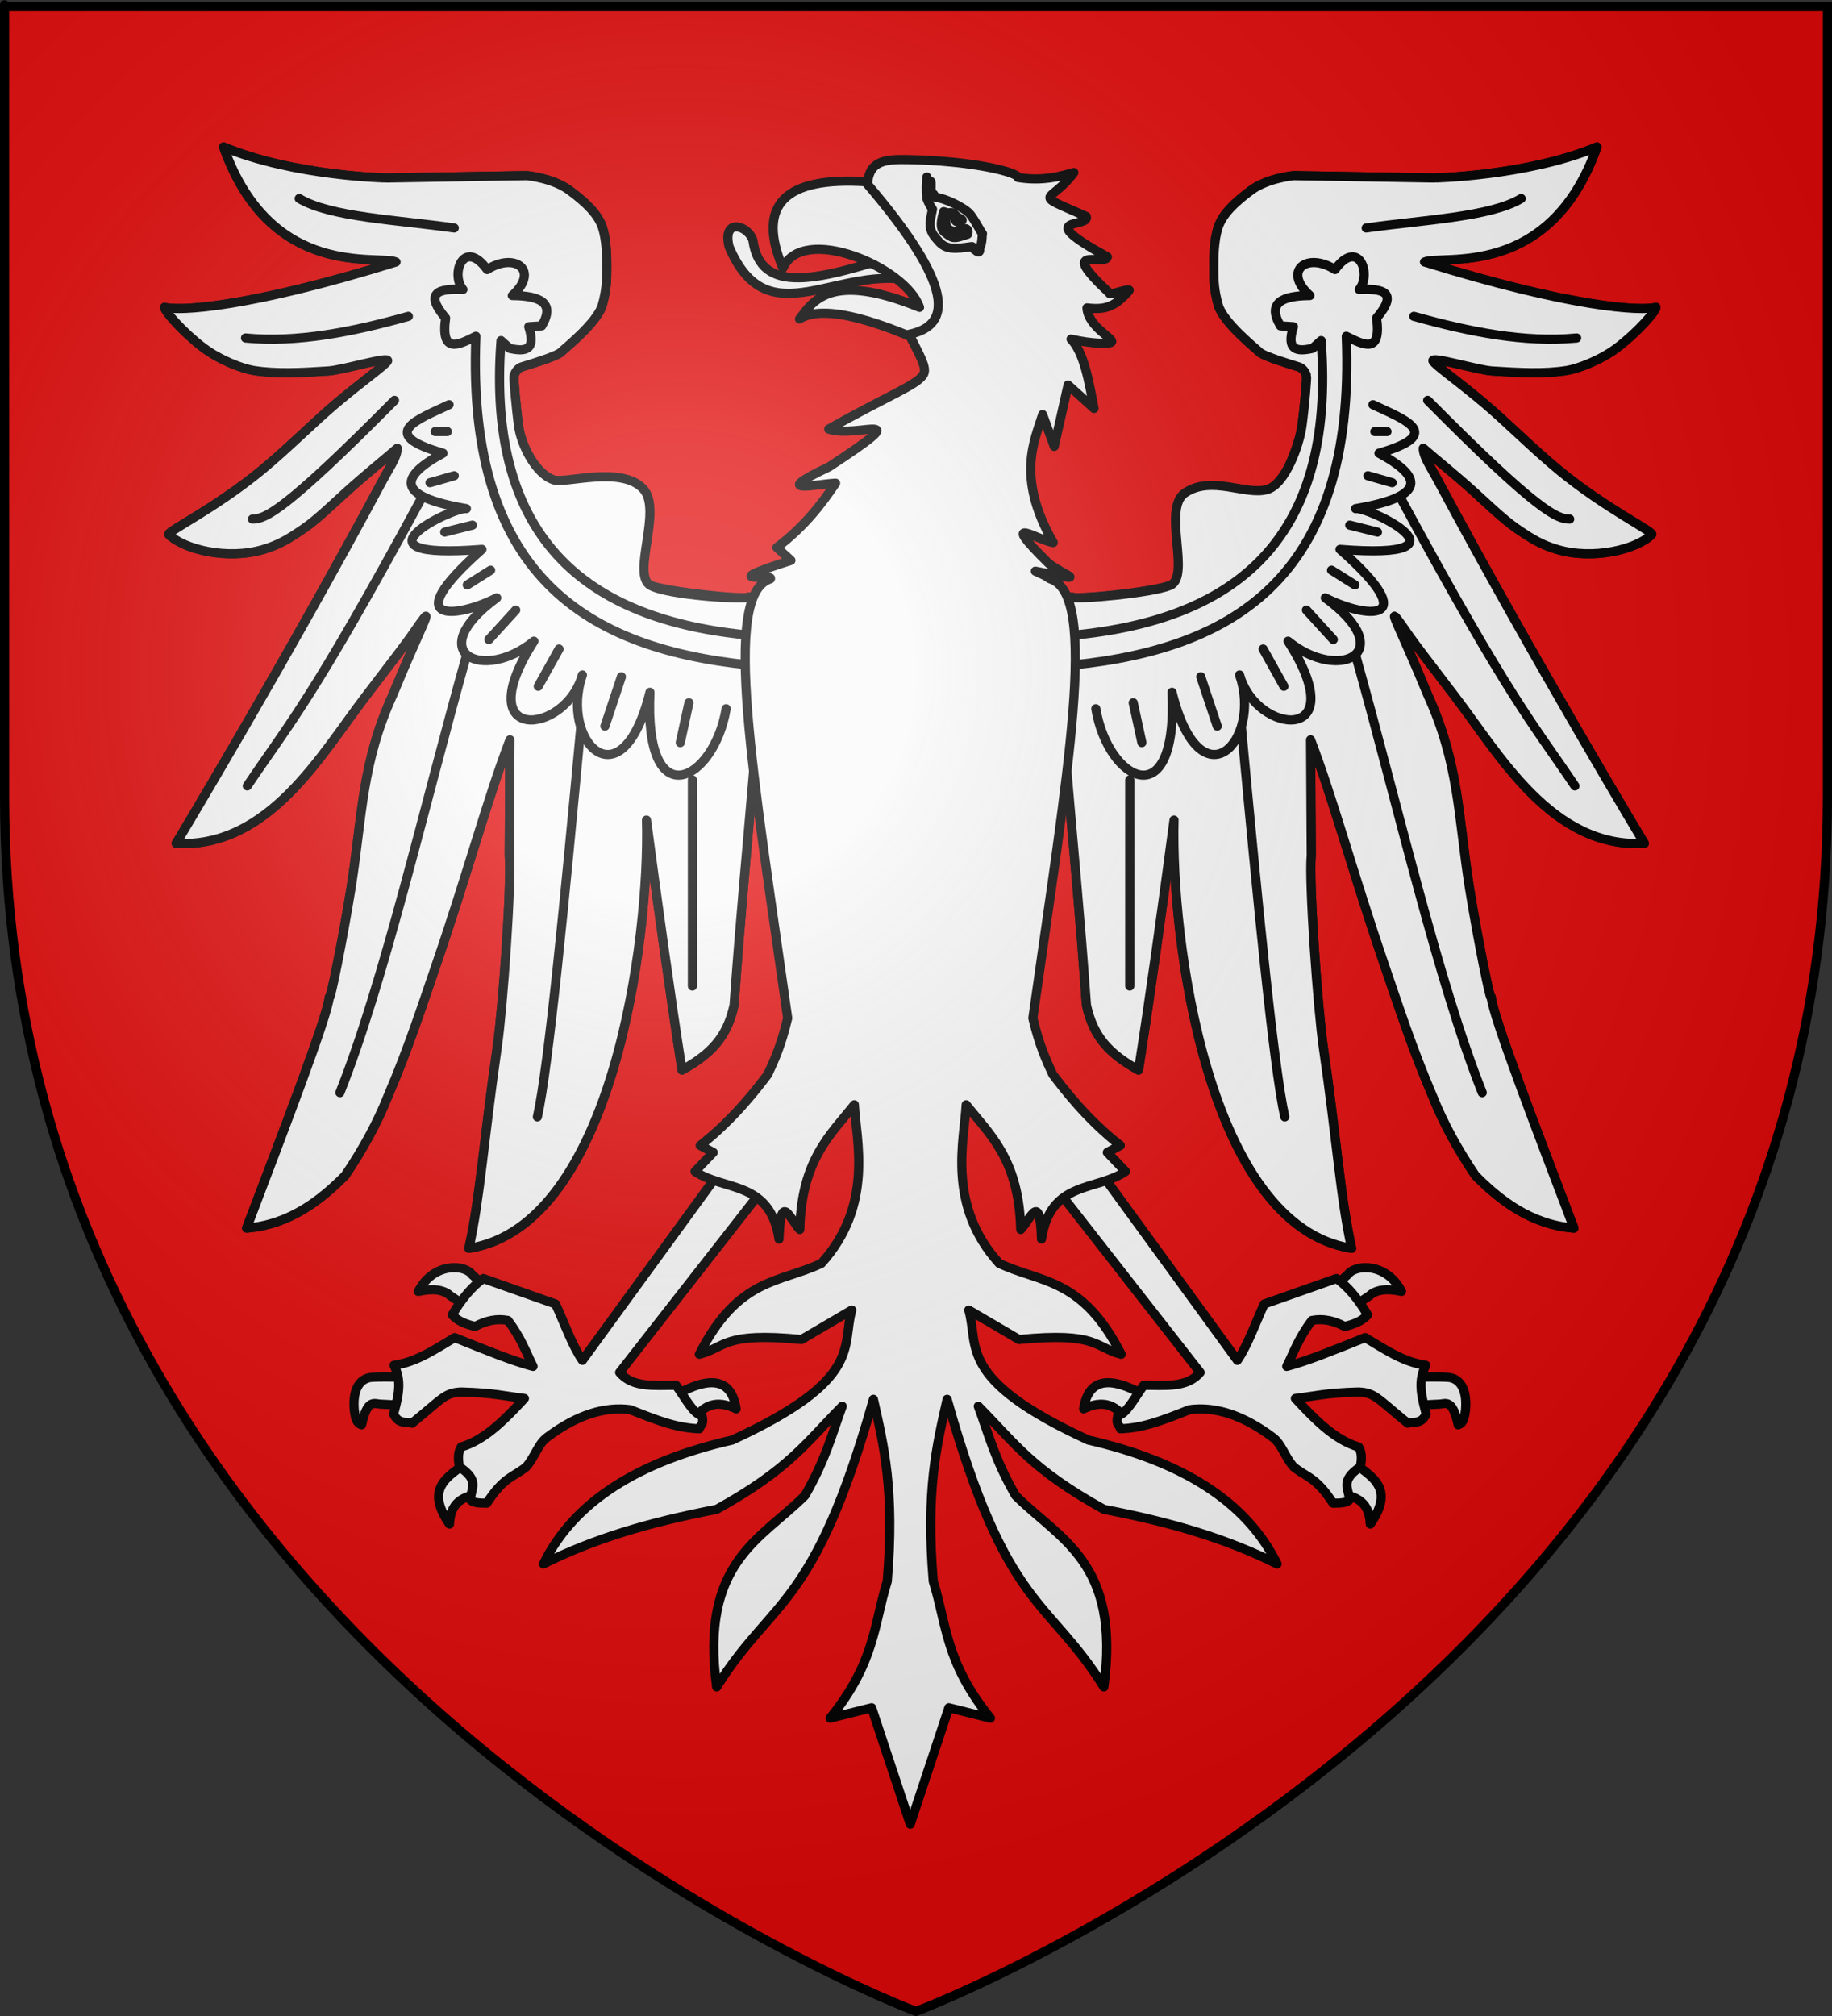 <?xml version="1.0" encoding="UTF-8" standalone="no"?>
<svg
   xmlns:dc="http://purl.org/dc/elements/1.1/"
   xmlns:cc="http://web.resource.org/cc/"
   xmlns:rdf="http://www.w3.org/1999/02/22-rdf-syntax-ns#"
   xmlns:svg="http://www.w3.org/2000/svg"
   xmlns="http://www.w3.org/2000/svg"
   xmlns:xlink="http://www.w3.org/1999/xlink"
   xmlns:sodipodi="http://sodipodi.sourceforge.net/DTD/sodipodi-0.dtd"
   xmlns:inkscape="http://www.inkscape.org/namespaces/inkscape"
   height="660"
   width="600"
   version="1.0"
   id="svg2"
   sodipodi:version="0.32"
   inkscape:version="0.44.1"
   sodipodi:docname="Blason_Bourgogne_aigle.svg"
   sodipodi:docbase="C:\Documents and Settings\Moi\Bureau\PROVISOIRE\HERALDIQUE\A insérer"
   inkscape:export-filename="/Users/olivier/Desktop/Blason Rouge/Blason_Vide_3D.png"
   inkscape:export-xdpi="144"
   inkscape:export-ydpi="144">
  <rect width="100%" height="100%" fill="#333333" stroke="none"/>
  <sodipodi:namedview
     inkscape:window-height="461"
     inkscape:window-width="640"
     inkscape:pageshadow="2"
     inkscape:pageopacity="0.0"
     guidetolerance="10.0"
     gridtolerance="10.0"
     objecttolerance="10.0"
     borderopacity="1.0"
     bordercolor="#666666"
     pagecolor="#ffffff"
     id="base"
     showgrid="false"
     height="660px"
     inkscape:zoom="0.39242424"
     inkscape:cx="300"
     inkscape:cy="330"
     inkscape:window-x="-4"
     inkscape:window-y="-4"
     inkscape:current-layer="layer4" />
  <desc
     id="desc4">Flag of Canton of Valais (Wallis)</desc>
  <defs
     id="defs6">
    <linearGradient
       id="linearGradient2893">
      <stop
         style="stop-color:white;stop-opacity:0.314;"
         offset="0"
         id="stop2895" />
      <stop
         id="stop2897"
         offset="0.19"
         style="stop-color:white;stop-opacity:0.251;" />
      <stop
         style="stop-color:#6b6b6b;stop-opacity:0.125;"
         offset="0.6"
         id="stop2901" />
      <stop
         style="stop-color:black;stop-opacity:0.125;"
         offset="1"
         id="stop2899" />
    </linearGradient>
    <linearGradient
       id="linearGradient2885">
      <stop
         id="stop2887"
         offset="0"
         style="stop-color:white;stop-opacity:1;" />
      <stop
         style="stop-color:white;stop-opacity:1;"
         offset="0.229"
         id="stop2891" />
      <stop
         id="stop2889"
         offset="1"
         style="stop-color:black;stop-opacity:1;" />
    </linearGradient>
    <linearGradient
       id="linearGradient2955">
      <stop
         id="stop2867"
         offset="0"
         style="stop-color:#fd0000;stop-opacity:1;" />
      <stop
         style="stop-color:#e77275;stop-opacity:0.659;"
         offset="0.5"
         id="stop2873" />
      <stop
         style="stop-color:black;stop-opacity:0.323;"
         offset="1"
         id="stop2959" />
    </linearGradient>
    <radialGradient
       inkscape:collect="always"
       xlink:href="#linearGradient2955"
       id="radialGradient2961"
       cx="225.524"
       cy="218.901"
       fx="225.524"
       fy="218.901"
       r="300"
       gradientTransform="matrix(-4.167939e-4,2.183,-1.884,-3.599562e-4,615.597,-289.121)"
       gradientUnits="userSpaceOnUse" />
    <polygon
       id="star"
       transform="scale(53,53)"
       points="0,-1 0.588,0.809 -0.951,-0.309 0.951,-0.309 -0.588,0.809 0,-1 " />
    <clipPath
       id="clip">
      <path
         d="M 0,-200 L 0,600 L 300,600 L 300,-200 L 0,-200 z "
         id="path10" />
    </clipPath>
    <radialGradient
       inkscape:collect="always"
       xlink:href="#linearGradient2955"
       id="radialGradient1911"
       gradientUnits="userSpaceOnUse"
       gradientTransform="matrix(-4.167939e-4,2.183,-1.884,-3.599562e-4,615.597,-289.121)"
       cx="225.524"
       cy="218.901"
       fx="225.524"
       fy="218.901"
       r="300" />
    <radialGradient
       inkscape:collect="always"
       xlink:href="#linearGradient2955"
       id="radialGradient2865"
       gradientUnits="userSpaceOnUse"
       gradientTransform="matrix(0,1.749,-1.593,-1.049767e-7,551.788,-191.29)"
       cx="225.524"
       cy="218.901"
       fx="225.524"
       fy="218.901"
       r="300" />
    <radialGradient
       inkscape:collect="always"
       xlink:href="#linearGradient2955"
       id="radialGradient2871"
       gradientUnits="userSpaceOnUse"
       gradientTransform="matrix(0,1.386,-1.323,-5.741131e-8,-158.082,-109.541)"
       cx="225.524"
       cy="218.901"
       fx="225.524"
       fy="218.901"
       r="300" />
    <radialGradient
       inkscape:collect="always"
       xlink:href="#linearGradient2893"
       id="radialGradient3163"
       gradientUnits="userSpaceOnUse"
       gradientTransform="matrix(1.353,0,0,1.349,-77.629,-85.747)"
       cx="221.445"
       cy="226.331"
       fx="221.445"
       fy="226.331"
       r="300" />
  </defs>
  <g
     inkscape:groupmode="layer"
     id="layer3"
     inkscape:label="Fond écu"
     style="display:inline">
    <path
       id="path2855"
       style="fill:#e20909;fill-opacity:1;fill-rule:evenodd;stroke:none;stroke-width:1px;stroke-linecap:butt;stroke-linejoin:miter;stroke-opacity:1"
       d="M 300,658.5 C 300,658.5 598.5,546.18 598.5,260.728 C 598.5,-24.723 598.5,2.176 598.5,2.176 L 1.5,2.176 L 1.5,260.728 C 1.5,546.18 300,658.5 300,658.5 z "
       sodipodi:nodetypes="cccccc" />
  </g>
  <g
     inkscape:groupmode="layer"
     id="layer4"
     inkscape:label="Meubles">
    <g
       id="g4238"
       style="fill:#f9f9f9"
       transform="translate(7.645,0)">
      <path
         d="M 241.397,198.086 L 237.586,195.478 C 235.781,196.381 211.714,193.874 205.396,191.668 C 199.079,189.462 186.509,180.402 185.24,179.233 C 180.149,174.543 171.89,163.536 171.09,162.185 C 167.907,156.81 163.037,145.622 162.2,139.505 C 161.359,133.363 160.505,123.467 160.706,122.965 C 160.906,122.464 161.457,120.642 163.379,120.067 C 165.541,119.421 174.802,116.622 176.097,115.281 C 177.133,114.209 187.95,105.671 189.604,99.901 C 191.02,94.959 191.073,91.487 191.073,87.877 C 191.073,84.267 191.056,78.766 189.652,74.454 C 188.248,70.142 184.254,66.3 178.839,62.288 C 173.424,58.277 164.883,57.492 164.883,57.492 L 119.037,58.27 C 118.991,58.279 88.605,57.696 65.588,48.132 C 81.083,91.865 116.486,83.262 122.063,85.771 C 73.573,100.839 50.981,101.904 46.251,100.613 C 46.325,101.93 52.173,108.654 58.862,113.757 C 64.272,117.885 71.77,120.695 75.332,121.271 C 82.803,122.479 91.022,122.02 99.893,121.453 C 104.856,121.135 120.551,116.282 119.255,118.262 C 118.238,119.816 111.266,124.665 102.734,131.84 C 95.238,138.144 86.552,146.932 77.984,153.979 C 62.659,166.582 46.76,174.16 47.655,175.021 C 52.713,179.89 66.783,183.351 78.465,179.91 C 83.48,178.433 86.601,176.66 92.081,172.873 C 96.315,169.947 102.205,164.25 105.698,161.098 C 112.326,155.117 118.552,150.167 122.464,146.742 C 122.452,149.433 120.38,152.318 117.851,156.971 C 86.163,216.136 50.062,276.104 50.062,276.104 C 80.405,277.777 97.547,246.922 112.14,227.902 C 130.714,203.694 126.472,208.761 130.487,203.3 C 134.501,197.84 129.527,206.746 121.06,227.368 C 110.804,249.744 111.067,266.888 107.379,290.449 C 104.536,308.032 100.312,328.882 100.202,326.445 C 99.805,332.315 85.244,370.195 73.126,402.056 C 87.444,400.902 97.72,392.585 105.417,384.808 C 111.132,376.342 115.878,367.736 119.456,358.735 C 125.976,343.552 130.698,329.016 135.45,315.132 C 145.407,286.044 152.358,260.37 159.368,242.209 L 159.145,279.973 C 159.99,288.995 157.024,330.303 155.186,342.946 C 150.717,373.686 149.638,391.935 145.93,408.675 C 193.054,401.343 205.18,307.215 204.093,268.483 C 207.97,297.451 211.848,325.584 215.725,350.312 C 225.143,345.055 230.462,339.647 232.773,329.052 C 234.845,299.756 237.319,274.566 239.391,249.83 L 258.846,212.125 L 241.397,198.086 z "
         style="opacity:1;color:black;fill:#f9f9f9;fill-opacity:1;fill-rule:nonzero;stroke:black;stroke-width:3;stroke-linecap:butt;stroke-linejoin:round;marker:none;marker-start:none;marker-mid:none;marker-end:none;stroke-miterlimit:4;stroke-dasharray:none;stroke-dashoffset:0;stroke-opacity:1;visibility:visible;display:inline;overflow:visible"
         id="path2764" />
      <path
         d="M 339.555,198.086 L 343.366,195.478 C 345.171,196.381 369.238,193.874 375.556,191.668 C 381.874,189.462 394.443,180.402 395.712,179.233 C 400.803,174.543 409.062,163.536 409.862,162.185 C 413.045,156.81 417.915,145.622 418.752,139.505 C 419.594,133.363 420.447,123.467 420.247,122.965 C 420.046,122.464 419.495,120.642 417.573,120.067 C 415.412,119.421 406.15,116.622 404.855,115.281 C 403.819,114.209 393.002,105.671 391.349,99.901 C 389.933,94.959 389.879,91.487 389.879,87.877 C 389.879,84.267 389.896,78.766 391.3,74.454 C 392.704,70.142 396.698,66.3 402.113,62.288 C 407.528,58.277 416.069,57.492 416.069,57.492 L 461.915,58.27 C 461.961,58.279 492.347,57.696 515.364,48.132 C 499.87,91.865 464.467,83.262 458.889,85.771 C 507.379,100.839 529.971,101.904 534.701,100.613 C 534.627,101.93 528.779,108.654 522.091,113.757 C 516.68,117.885 509.182,120.695 505.62,121.271 C 498.15,122.479 489.93,122.02 481.059,121.453 C 476.096,121.135 460.401,116.282 461.697,118.262 C 462.714,119.816 469.686,124.665 478.218,131.84 C 485.714,138.144 494.4,146.932 502.969,153.979 C 518.293,166.582 534.192,174.16 533.297,175.021 C 528.239,179.89 514.169,183.351 502.487,179.91 C 497.472,178.433 494.351,176.66 488.872,172.873 C 484.638,169.947 478.747,164.25 475.255,161.098 C 468.627,155.117 462.4,150.167 458.488,146.742 C 458.5,149.433 460.572,152.318 463.101,156.971 C 494.79,216.136 530.891,276.104 530.891,276.104 C 500.547,277.777 483.405,246.922 468.812,227.902 C 450.238,203.694 454.48,208.761 450.465,203.3 C 446.451,197.84 451.425,206.746 459.892,227.368 C 470.149,249.744 469.885,266.888 473.573,290.449 C 476.417,308.032 480.64,328.882 480.75,326.445 C 481.147,332.315 495.708,370.195 507.826,402.056 C 493.508,400.902 483.232,392.585 475.536,384.808 C 469.82,376.342 465.074,367.736 461.496,358.735 C 454.976,343.552 450.254,329.016 445.502,315.132 C 435.545,286.044 428.595,260.37 421.585,242.209 L 421.807,279.973 C 420.963,288.995 423.929,330.303 425.766,342.946 C 430.235,373.686 431.314,391.935 435.022,408.675 C 387.899,401.343 375.772,307.215 376.86,268.483 C 372.982,297.451 369.104,325.584 365.227,350.312 C 355.809,345.055 350.49,339.647 348.179,329.052 C 346.107,299.756 343.633,274.566 341.561,249.83 L 322.106,212.125 L 339.555,198.086 z "
         style="opacity:1;color:black;fill:#f9f9f9;fill-opacity:1;fill-rule:nonzero;stroke:black;stroke-width:3;stroke-linecap:butt;stroke-linejoin:round;marker:none;marker-start:none;marker-mid:none;marker-end:none;stroke-miterlimit:4;stroke-dasharray:none;stroke-dashoffset:0;stroke-opacity:1;visibility:visible;display:inline;overflow:visible"
         id="path5440" />
      <path
         d="M 126.902,460.177 C 126.94,459.948 127.259,450.813 127.253,450.892 C 127.247,450.971 115.374,450.578 113.328,451.015 C 109.832,451.762 107.834,455.346 108.39,461.639 C 108.709,463.726 108.922,465.921 110.796,466.453 C 112.695,457.713 115.002,459.665 117.017,459.696 C 119.451,459.733 126.865,460.405 126.902,460.177 z "
         style="opacity:1;color:black;fill:#f9f9f9;fill-opacity:1;fill-rule:nonzero;stroke:black;stroke-width:3;stroke-linecap:round;stroke-linejoin:round;marker:none;marker-start:none;marker-mid:none;marker-end:none;stroke-miterlimit:4;stroke-dasharray:none;stroke-dashoffset:0;stroke-opacity:1;visibility:visible;display:inline;overflow:visible"
         id="path6333" />
      <path
         d="M 152.473,422.233 L 146.233,428.473 L 139.851,424.218 C 137.763,422.206 134.126,421.723 129.356,422.8 C 134.237,413.33 144.469,413.831 146.942,417.269 L 152.473,422.233 z "
         style="opacity:1;color:black;fill:#f9f9f9;fill-opacity:1;fill-rule:nonzero;stroke:black;stroke-width:3;stroke-linecap:round;stroke-linejoin:round;marker:none;marker-start:none;marker-mid:none;marker-end:none;stroke-miterlimit:4;stroke-dasharray:none;stroke-dashoffset:0;stroke-opacity:1;visibility:visible;display:inline;overflow:visible"
         id="path8112" />
      <path
         d="M 150.771,488.604 C 155.934,487.351 152.685,473.293 145.807,478.393 C 138.93,483.492 131.379,487.108 139.567,498.956 C 139.982,490.397 145.608,489.856 150.771,488.604 z "
         style="opacity:1;color:black;fill:#f9f9f9;fill-opacity:1;fill-rule:nonzero;stroke:black;stroke-width:3;stroke-linecap:round;stroke-linejoin:round;marker:none;marker-start:none;marker-mid:none;marker-end:none;stroke-miterlimit:4;stroke-dasharray:none;stroke-dashoffset:0;stroke-opacity:1;visibility:visible;display:inline;overflow:visible"
         id="path9884" />
      <path
         d="M 213.171,456.978 C 225.245,450.045 231.966,451.526 233.451,461.233 C 227.034,458.145 222.858,460.037 219.836,464.495"
         style="opacity:1;color:black;fill:#f9f9f9;fill-opacity:1;fill-rule:nonzero;stroke:black;stroke-width:3;stroke-linecap:round;stroke-linejoin:round;marker:none;marker-start:none;marker-mid:none;marker-end:none;stroke-miterlimit:4;stroke-dasharray:none;stroke-dashoffset:0;stroke-opacity:1;visibility:visible;display:inline;overflow:visible"
         id="path11656" />
      <path
         id="path5446"
         style="opacity:1;color:black;fill:#f9f9f9;fill-opacity:1;fill-rule:nonzero;stroke:black;stroke-width:3;stroke-linecap:round;stroke-linejoin:round;marker:none;marker-start:none;marker-mid:none;marker-end:none;stroke-miterlimit:4;stroke-dasharray:none;stroke-dashoffset:0;stroke-opacity:1;visibility:visible;display:inline;overflow:visible"
         d="M 246.073,384.367 L 232.458,377.56 L 183.106,445.349 C 179.743,440.499 177.199,433.191 174.313,426.913 L 150.654,418.57 C 147.056,421.045 143.514,425.31 140.443,430.483 C 142.595,432.787 145.26,433.552 147.935,434.287 C 151.527,432.333 155.12,431.583 158.713,432.302 C 163.107,438.139 164.485,442.468 166.938,447.335 C 160.28,445.595 152.053,442.234 141.259,437.906 C 135.308,441.414 128.858,445.963 121.405,446.968 C 122.064,448.284 122.48,449.569 122.714,450.831 C 123.49,455.023 122.258,458.963 121.273,462.935 C 122.965,466.525 125.56,465.286 127.298,465.937 C 137.533,457.581 138.144,455.931 143.465,455.726 C 154.155,456.004 157.725,457.072 164.102,457.829 C 158.234,464.157 151.438,471.368 143.396,473.713 C 142.256,475.57 142.378,477.848 142.829,480.236 C 149.667,484.806 146.536,487.407 146.399,490.98 C 147.181,492.034 149.429,492.111 151.788,492.115 C 157.357,483.481 160.536,483.606 164.669,480.236 C 167.611,476.916 168.503,472.826 171.491,470.583 C 181.646,462.959 190.669,460.428 198.823,461.516 C 208.643,465.474 214.378,467.485 221.396,467.756 C 221.635,466.343 223.013,466.807 222.282,463.453 C 219.445,463.014 216.609,457.376 213.773,453.526 C 206.941,453.474 199.585,454.47 195.302,449.32 L 246.073,384.367 z " />
      <path
         d="M 453.81,460.177 C 453.772,459.948 453.453,450.813 453.459,450.892 C 453.465,450.971 465.338,450.578 467.385,451.015 C 470.881,451.762 472.878,455.346 472.323,461.639 C 472.003,463.726 471.79,465.921 469.916,466.453 C 468.017,457.713 465.71,459.665 463.696,459.696 C 461.261,459.733 453.847,460.405 453.81,460.177 z "
         style="opacity:1;color:black;fill:#f9f9f9;fill-opacity:1;fill-rule:nonzero;stroke:black;stroke-width:3;stroke-linecap:round;stroke-linejoin:round;marker:none;marker-start:none;marker-mid:none;marker-end:none;stroke-miterlimit:4;stroke-dasharray:none;stroke-dashoffset:0;stroke-opacity:1;visibility:visible;display:inline;overflow:visible"
         id="path12561" />
      <path
         d="M 428.239,422.233 L 434.479,428.473 L 440.861,424.218 C 442.949,422.206 446.586,421.723 451.356,422.8 C 446.475,413.33 436.243,413.831 433.77,417.269 L 428.239,422.233 z "
         style="opacity:1;color:black;fill:#f9f9f9;fill-opacity:1;fill-rule:nonzero;stroke:black;stroke-width:3;stroke-linecap:round;stroke-linejoin:round;marker:none;marker-start:none;marker-mid:none;marker-end:none;stroke-miterlimit:4;stroke-dasharray:none;stroke-dashoffset:0;stroke-opacity:1;visibility:visible;display:inline;overflow:visible"
         id="path12563" />
      <path
         d="M 429.941,488.604 C 424.778,487.351 428.027,473.293 434.905,478.393 C 441.782,483.492 449.333,487.108 441.145,498.956 C 440.731,490.397 435.105,489.856 429.941,488.604 z "
         style="opacity:1;color:black;fill:#f9f9f9;fill-opacity:1;fill-rule:nonzero;stroke:black;stroke-width:3;stroke-linecap:round;stroke-linejoin:round;marker:none;marker-start:none;marker-mid:none;marker-end:none;stroke-miterlimit:4;stroke-dasharray:none;stroke-dashoffset:0;stroke-opacity:1;visibility:visible;display:inline;overflow:visible"
         id="path12565" />
      <path
         d="M 367.541,456.978 C 355.467,450.045 348.747,451.526 347.261,461.233 C 353.678,458.145 357.854,460.037 360.876,464.495"
         style="opacity:1;color:black;fill:#f9f9f9;fill-opacity:1;fill-rule:nonzero;stroke:black;stroke-width:3;stroke-linecap:round;stroke-linejoin:round;marker:none;marker-start:none;marker-mid:none;marker-end:none;stroke-miterlimit:4;stroke-dasharray:none;stroke-dashoffset:0;stroke-opacity:1;visibility:visible;display:inline;overflow:visible"
         id="path12567" />
      <path
         id="path12569"
         style="opacity:1;color:black;fill:#f9f9f9;fill-opacity:1;fill-rule:nonzero;stroke:black;stroke-width:3;stroke-linecap:round;stroke-linejoin:round;marker:none;marker-start:none;marker-mid:none;marker-end:none;stroke-miterlimit:4;stroke-dasharray:none;stroke-dashoffset:0;stroke-opacity:1;visibility:visible;display:inline;overflow:visible"
         d="M 334.639,384.367 L 348.254,377.56 L 397.607,445.349 C 400.969,440.499 403.513,433.191 406.399,426.913 L 430.059,418.57 C 433.657,421.045 437.199,425.31 440.27,430.483 C 438.118,432.787 435.453,433.552 432.778,434.287 C 429.185,432.333 425.592,431.583 421.999,432.302 C 417.605,438.139 416.227,442.468 413.774,447.335 C 420.432,445.595 428.659,442.234 439.453,437.906 C 445.404,441.414 451.854,445.963 459.308,446.968 C 458.648,448.284 458.232,449.569 457.998,450.831 C 457.222,455.023 458.455,458.963 459.439,462.935 C 457.747,466.525 455.152,465.286 453.414,465.937 C 443.179,457.581 442.568,455.931 437.247,455.726 C 426.557,456.004 422.987,457.072 416.61,457.829 C 422.478,464.157 429.274,471.368 437.316,473.713 C 438.456,475.57 438.334,477.848 437.883,480.236 C 431.046,484.806 434.176,487.407 434.313,490.98 C 433.531,492.034 431.283,492.111 428.924,492.115 C 423.356,483.481 420.176,483.606 416.043,480.236 C 413.101,476.916 412.209,472.826 409.221,470.583 C 399.066,462.959 390.043,460.428 381.889,461.516 C 372.069,465.474 366.335,467.485 359.316,467.756 C 359.077,466.343 357.699,466.807 358.43,463.453 C 361.267,463.014 364.103,457.376 366.94,453.526 C 373.771,453.474 381.127,454.47 385.41,449.32 L 334.639,384.367 z " />
      <path
         d="M 339.555,198.086 L 343.366,195.478 C 345.171,196.381 369.362,194.2 375.556,191.668 C 382.511,188.824 372.906,166.507 380.423,161.395 C 389.137,155.469 400.143,162.262 407.314,160.274 C 413.333,158.605 417.915,145.622 418.752,139.505 C 419.594,133.363 420.447,123.467 420.247,122.965 C 420.046,122.464 419.495,120.642 417.573,120.067 C 415.412,119.421 406.15,116.622 404.855,115.281 C 403.819,114.209 393.002,105.671 391.349,99.901 C 389.933,94.959 389.879,91.487 389.879,87.877 C 389.879,84.267 389.896,78.766 391.3,74.454 C 392.704,70.142 396.698,66.3 402.113,62.288 C 407.528,58.277 416.069,57.492 416.069,57.492 L 461.915,58.27 C 461.961,58.279 492.347,57.696 515.364,48.132 C 499.87,91.865 464.467,83.262 458.889,85.771 C 507.379,100.839 529.971,101.904 534.701,100.613 C 534.627,101.93 528.779,108.654 522.091,113.757 C 516.68,117.885 509.182,120.695 505.62,121.271 C 498.15,122.479 489.93,122.02 481.059,121.453 C 476.096,121.135 460.401,116.282 461.697,118.262 C 462.714,119.816 469.686,124.665 478.218,131.84 C 485.714,138.144 494.4,146.932 502.969,153.979 C 518.293,166.582 534.192,174.16 533.297,175.021 C 528.239,179.89 514.169,183.351 502.487,179.91 C 497.472,178.433 494.351,176.66 488.872,172.873 C 484.638,169.947 478.747,164.25 475.255,161.098 C 468.627,155.117 462.4,150.167 458.488,146.742 C 458.5,149.433 460.572,152.318 463.101,156.971 C 494.79,216.136 530.891,276.104 530.891,276.104 C 500.547,277.777 483.405,246.922 468.812,227.902 C 450.238,203.694 454.48,208.761 450.466,203.3 C 446.451,197.84 451.425,206.746 459.892,227.368 C 470.149,249.744 469.885,266.888 473.573,290.449 C 476.417,308.032 480.64,328.882 480.75,326.445 C 481.147,332.315 495.708,370.195 507.826,402.056 C 493.508,400.902 483.232,392.585 475.536,384.808 C 469.82,376.342 465.074,367.736 461.496,358.735 C 454.976,343.552 450.254,329.016 445.502,315.132 C 435.545,286.044 428.595,260.37 421.585,242.209 L 421.807,279.973 C 420.963,288.995 423.929,330.303 425.766,342.946 C 430.235,373.686 431.314,391.935 435.022,408.675 C 387.899,401.343 375.772,307.215 376.86,268.483 C 372.982,297.451 369.104,325.584 365.227,350.312 C 355.809,345.055 350.49,339.647 348.179,329.052 C 346.107,299.756 343.633,274.566 341.561,249.83 L 322.106,212.125 L 339.555,198.086 z "
         style="opacity:1;color:black;fill:#f9f9f9;fill-opacity:1;fill-rule:nonzero;stroke:black;stroke-width:3;stroke-linecap:butt;stroke-linejoin:round;marker:none;marker-start:none;marker-mid:none;marker-end:none;stroke-miterlimit:4;stroke-dasharray:none;stroke-dashoffset:0;stroke-opacity:1;visibility:visible;display:inline;overflow:visible"
         id="path14349"
         sodipodi:nodetypes="ccssssssssssscccccsssssssssscccssccccccsccsccccccc" />
      <path
         d="M 241.397,198.086 L 237.586,195.478 C 235.781,196.381 211.258,194.897 205.396,191.668 C 199.079,188.187 209.388,167.083 203.078,160.121 C 196.008,152.32 177.624,158.439 173.639,157.089 C 167.722,155.084 163.037,145.622 162.2,139.505 C 161.359,133.363 160.505,123.467 160.706,122.965 C 160.906,122.464 161.457,120.642 163.379,120.067 C 165.541,119.421 174.802,116.622 176.097,115.281 C 177.133,114.209 187.95,105.671 189.604,99.901 C 191.02,94.959 191.073,91.487 191.073,87.877 C 191.073,84.267 191.056,78.766 189.652,74.454 C 188.248,70.142 184.254,66.3 178.839,62.288 C 173.424,58.277 164.883,57.492 164.883,57.492 L 119.038,58.27 C 118.991,58.279 88.605,57.696 65.588,48.132 C 81.083,91.865 116.486,83.262 122.063,85.771 C 73.573,100.839 50.981,101.904 46.251,100.613 C 46.325,101.93 52.173,108.654 58.862,113.757 C 64.272,117.885 71.77,120.695 75.332,121.271 C 82.803,122.479 91.022,122.02 99.893,121.453 C 104.856,121.135 120.551,116.282 119.255,118.262 C 118.238,119.816 111.266,124.665 102.734,131.84 C 95.238,138.144 86.552,146.932 77.984,153.979 C 62.659,166.582 46.761,174.16 47.655,175.021 C 52.713,179.89 66.783,183.351 78.465,179.91 C 83.48,178.433 86.601,176.66 92.081,172.873 C 96.315,169.947 102.205,164.25 105.698,161.098 C 112.326,155.117 118.552,150.167 122.464,146.742 C 122.452,149.433 120.38,152.318 117.851,156.971 C 86.163,216.136 50.062,276.104 50.062,276.104 C 80.405,277.777 97.547,246.922 112.14,227.902 C 130.714,203.694 126.472,208.761 130.487,203.3 C 134.501,197.84 129.527,206.746 121.06,227.368 C 110.804,249.744 111.067,266.888 107.379,290.449 C 104.536,308.032 100.312,328.882 100.202,326.445 C 99.805,332.315 85.244,370.195 73.126,402.056 C 87.444,400.902 97.72,392.585 105.417,384.808 C 111.133,376.342 115.878,367.736 119.456,358.735 C 125.976,343.552 130.698,329.016 135.45,315.132 C 145.407,286.044 152.358,260.37 159.368,242.209 L 159.145,279.973 C 159.99,288.995 157.024,330.303 155.186,342.946 C 150.717,373.686 149.638,391.935 145.93,408.675 C 193.054,401.343 205.18,307.215 204.093,268.483 C 207.97,297.451 211.848,325.584 215.725,350.312 C 225.143,345.055 230.462,339.647 232.773,329.052 C 234.845,299.756 237.319,274.566 239.391,249.83 L 258.846,212.125 L 241.397,198.086 z "
         style="opacity:1;color:black;fill:#f9f9f9;fill-opacity:1;fill-rule:nonzero;stroke:black;stroke-width:3;stroke-linecap:butt;stroke-linejoin:round;marker:none;marker-start:none;marker-mid:none;marker-end:none;stroke-miterlimit:4;stroke-dasharray:none;stroke-dashoffset:0;stroke-opacity:1;visibility:visible;display:inline;overflow:visible"
         id="path14351"
         sodipodi:nodetypes="ccssssssssssscccccsssssssssscccssccccccsccsccccccc" />
      <path
         d="M 72.771,110.658 C 89.661,112.274 107.702,108.713 126.095,103.567"
         style="opacity:1;color:black;fill:#f9f9f9;fill-opacity:1;fill-rule:nonzero;stroke:black;stroke-width:3;stroke-linecap:round;stroke-linejoin:round;marker:none;marker-start:none;marker-mid:none;marker-end:none;stroke-miterlimit:4;stroke-dasharray:none;stroke-dashoffset:0;stroke-opacity:1;visibility:visible;display:inline;overflow:visible"
         id="path23256" />
      <path
         d="M 121.556,131.08 C 85.477,167.477 79.179,169.939 75.04,169.938"
         style="opacity:1;color:black;fill:#f9f9f9;fill-opacity:1;fill-rule:nonzero;stroke:black;stroke-width:3;stroke-linecap:round;stroke-linejoin:round;marker:none;marker-start:none;marker-mid:none;marker-end:none;stroke-miterlimit:4;stroke-dasharray:none;stroke-dashoffset:0;stroke-opacity:1;visibility:visible;display:inline;overflow:visible"
         id="path23258" />
      <path
         d="M 73.338,257.298 C 86.964,237.005 94.323,229.652 130.066,163.698"
         style="opacity:1;color:black;fill:#f9f9f9;fill-opacity:1;fill-rule:nonzero;stroke:black;stroke-width:3;stroke-linecap:round;stroke-linejoin:round;marker:none;marker-start:none;marker-mid:none;marker-end:none;stroke-miterlimit:4;stroke-dasharray:none;stroke-dashoffset:0;stroke-opacity:1;visibility:visible;display:inline;overflow:visible"
         id="path23260" />
      <path
         d="M 103.687,357.705 C 118.108,321.501 131.349,263.656 145.098,214.696"
         style="opacity:1;color:black;fill:#f9f9f9;fill-opacity:1;fill-rule:nonzero;stroke:black;stroke-width:3;stroke-linecap:round;stroke-linejoin:round;marker:none;marker-start:none;marker-mid:none;marker-end:none;stroke-miterlimit:4;stroke-dasharray:none;stroke-dashoffset:0;stroke-opacity:1;visibility:visible;display:inline;overflow:visible"
         id="path23262" />
      <path
         d="M 168.356,365.647 C 172.07,349.01 177.359,293.81 182.538,238.351"
         style="opacity:1;color:black;fill:#f9f9f9;fill-opacity:1;fill-rule:nonzero;stroke:black;stroke-width:3;stroke-linecap:round;stroke-linejoin:round;marker:none;marker-start:none;marker-mid:none;marker-end:none;stroke-miterlimit:4;stroke-dasharray:none;stroke-dashoffset:0;stroke-opacity:1;visibility:visible;display:inline;overflow:visible"
         id="path23264" />
      <path
         d="M 219.127,322.818 L 219.127,255.313"
         style="opacity:1;color:black;fill:#f9f9f9;fill-opacity:1;fill-rule:nonzero;stroke:black;stroke-width:3;stroke-linecap:round;stroke-linejoin:round;marker:none;marker-start:none;marker-mid:none;marker-end:none;stroke-miterlimit:4;stroke-dasharray:none;stroke-dashoffset:0;stroke-opacity:1;visibility:visible;display:inline;overflow:visible"
         id="path23266" />
      <path
         d="M 240.967,208.229 C 241.825,213.811 241.974,213.012 242.669,218.156 C 186.543,213.64 144.96,190.529 148.218,110.091 C 142.482,112.96 136.654,116.012 138.291,104.135 C 130.961,95.482 136.344,94.457 143.964,94.775 C 139.781,89.708 144.242,77.774 151.906,88.251 C 161.037,82.428 169.221,88.587 160.131,96.76 C 169.192,96.821 174.273,99.093 169.775,106.687 L 165.52,106.971 C 168.025,114.836 164.256,115.173 159.28,114.062 L 156.444,111.509 C 151.471,177.725 185.552,203.911 240.967,208.229 z "
         style="opacity:1;color:black;fill:#f9f9f9;fill-opacity:1;fill-rule:nonzero;stroke:black;stroke-width:3;stroke-linecap:round;stroke-linejoin:round;marker:none;marker-start:none;marker-mid:none;marker-end:none;stroke-miterlimit:4;stroke-dasharray:none;stroke-dashoffset:0;stroke-opacity:1;visibility:visible;display:inline;overflow:visible"
         id="path25038" />
      <path
         d="M 138.858,141.291 L 134.887,141.291"
         style="opacity:1;color:black;fill:#f9f9f9;fill-opacity:1;fill-rule:nonzero;stroke:black;stroke-width:3;stroke-linecap:round;stroke-linejoin:round;marker:none;marker-start:none;marker-mid:none;marker-end:none;stroke-miterlimit:4;stroke-dasharray:none;stroke-dashoffset:0;stroke-opacity:1;visibility:visible;display:inline;overflow:visible"
         id="path25927" />
      <path
         d="M 141.127,155.756 L 133.186,158.025"
         style="opacity:1;color:black;fill:#f9f9f9;fill-opacity:1;fill-rule:nonzero;stroke:black;stroke-width:3;stroke-linecap:round;stroke-linejoin:round;marker:none;marker-start:none;marker-mid:none;marker-end:none;stroke-miterlimit:4;stroke-dasharray:none;stroke-dashoffset:0;stroke-opacity:1;visibility:visible;display:inline;overflow:visible"
         id="path25929" />
      <path
         d="M 147.084,171.924 L 138.007,174.193"
         style="opacity:1;color:black;fill:#f9f9f9;fill-opacity:1;fill-rule:nonzero;stroke:black;stroke-width:3;stroke-linecap:round;stroke-linejoin:round;marker:none;marker-start:none;marker-mid:none;marker-end:none;stroke-miterlimit:4;stroke-dasharray:none;stroke-dashoffset:0;stroke-opacity:1;visibility:visible;display:inline;overflow:visible"
         id="path25931" />
      <path
         d="M 153.04,186.673 L 145.382,191.495"
         style="opacity:1;color:black;fill:#f9f9f9;fill-opacity:1;fill-rule:nonzero;stroke:black;stroke-width:3;stroke-linecap:round;stroke-linejoin:round;marker:none;marker-start:none;marker-mid:none;marker-end:none;stroke-miterlimit:4;stroke-dasharray:none;stroke-dashoffset:0;stroke-opacity:1;visibility:visible;display:inline;overflow:visible"
         id="path25933" />
      <path
         d="M 161.266,199.72 L 152.473,209.364"
         style="opacity:1;color:black;fill:#f9f9f9;fill-opacity:1;fill-rule:nonzero;stroke:black;stroke-width:3;stroke-linecap:round;stroke-linejoin:round;marker:none;marker-start:none;marker-mid:none;marker-end:none;stroke-miterlimit:4;stroke-dasharray:none;stroke-dashoffset:0;stroke-opacity:1;visibility:visible;display:inline;overflow:visible"
         id="path25935" />
      <path
         d="M 175.447,212.484 L 168.64,224.68"
         style="opacity:1;color:black;fill:#f9f9f9;fill-opacity:1;fill-rule:nonzero;stroke:black;stroke-width:3;stroke-linecap:round;stroke-linejoin:round;marker:none;marker-start:none;marker-mid:none;marker-end:none;stroke-miterlimit:4;stroke-dasharray:none;stroke-dashoffset:0;stroke-opacity:1;visibility:visible;display:inline;overflow:visible"
         id="path25937" />
      <path
         d="M 195.869,221.56 L 190.48,237.727"
         style="opacity:1;color:black;fill:#f9f9f9;fill-opacity:1;fill-rule:nonzero;stroke:black;stroke-width:3;stroke-linecap:round;stroke-linejoin:round;marker:none;marker-start:none;marker-mid:none;marker-end:none;stroke-miterlimit:4;stroke-dasharray:none;stroke-dashoffset:0;stroke-opacity:1;visibility:visible;display:inline;overflow:visible"
         id="path25939" />
      <path
         d="M 217.993,230.069 L 215.156,243.116"
         style="opacity:1;color:black;fill:#f9f9f9;fill-opacity:1;fill-rule:nonzero;stroke:black;stroke-width:3;stroke-linecap:round;stroke-linejoin:round;marker:none;marker-start:none;marker-mid:none;marker-end:none;stroke-miterlimit:4;stroke-dasharray:none;stroke-dashoffset:0;stroke-opacity:1;visibility:visible;display:inline;overflow:visible"
         id="path25941" />
      <path
         d="M 141.127,74.636 C 122.778,72.016 100.391,71.078 90.356,64.993"
         style="opacity:1;color:black;fill:#f9f9f9;fill-opacity:1;fill-rule:nonzero;stroke:black;stroke-width:3;stroke-linecap:round;stroke-linejoin:round;marker:none;marker-start:none;marker-mid:none;marker-end:none;stroke-miterlimit:4;stroke-dasharray:none;stroke-dashoffset:0;stroke-opacity:1;visibility:visible;display:inline;overflow:visible"
         id="path23254" />
      <path
         d="M 508.72,110.658 C 491.83,112.274 473.789,108.713 455.397,103.567"
         style="opacity:1;color:black;fill:#f9f9f9;fill-opacity:1;fill-rule:nonzero;stroke:black;stroke-width:3;stroke-linecap:round;stroke-linejoin:round;marker:none;marker-start:none;marker-mid:none;marker-end:none;stroke-miterlimit:4;stroke-dasharray:none;stroke-dashoffset:0;stroke-opacity:1;visibility:visible;display:inline;overflow:visible"
         id="path26848" />
      <path
         d="M 459.935,131.08 C 496.014,167.477 502.313,169.939 506.451,169.938"
         style="opacity:1;color:black;fill:#f9f9f9;fill-opacity:1;fill-rule:nonzero;stroke:black;stroke-width:3;stroke-linecap:round;stroke-linejoin:round;marker:none;marker-start:none;marker-mid:none;marker-end:none;stroke-miterlimit:4;stroke-dasharray:none;stroke-dashoffset:0;stroke-opacity:1;visibility:visible;display:inline;overflow:visible"
         id="path26850" />
      <path
         d="M 508.153,257.298 C 494.527,237.005 487.169,229.652 451.426,163.698"
         style="opacity:1;color:black;fill:#f9f9f9;fill-opacity:1;fill-rule:nonzero;stroke:black;stroke-width:3;stroke-linecap:round;stroke-linejoin:round;marker:none;marker-start:none;marker-mid:none;marker-end:none;stroke-miterlimit:4;stroke-dasharray:none;stroke-dashoffset:0;stroke-opacity:1;visibility:visible;display:inline;overflow:visible"
         id="path26852" />
      <path
         d="M 477.804,357.705 C 463.383,321.501 450.143,263.656 436.393,214.696"
         style="opacity:1;color:black;fill:#f9f9f9;fill-opacity:1;fill-rule:nonzero;stroke:black;stroke-width:3;stroke-linecap:round;stroke-linejoin:round;marker:none;marker-start:none;marker-mid:none;marker-end:none;stroke-miterlimit:4;stroke-dasharray:none;stroke-dashoffset:0;stroke-opacity:1;visibility:visible;display:inline;overflow:visible"
         id="path26854" />
      <path
         d="M 413.135,365.647 C 409.421,349.01 404.132,293.81 398.953,238.351"
         style="opacity:1;color:black;fill:#f9f9f9;fill-opacity:1;fill-rule:nonzero;stroke:black;stroke-width:3;stroke-linecap:round;stroke-linejoin:round;marker:none;marker-start:none;marker-mid:none;marker-end:none;stroke-miterlimit:4;stroke-dasharray:none;stroke-dashoffset:0;stroke-opacity:1;visibility:visible;display:inline;overflow:visible"
         id="path26856" />
      <path
         d="M 362.364,322.818 L 362.364,255.313"
         style="opacity:1;color:black;fill:#f9f9f9;fill-opacity:1;fill-rule:nonzero;stroke:black;stroke-width:3;stroke-linecap:round;stroke-linejoin:round;marker:none;marker-start:none;marker-mid:none;marker-end:none;stroke-miterlimit:4;stroke-dasharray:none;stroke-dashoffset:0;stroke-opacity:1;visibility:visible;display:inline;overflow:visible"
         id="path26858" />
      <path
         d="M 340.524,208.229 C 339.666,213.811 339.518,213.012 338.822,218.156 C 394.949,213.64 436.531,190.529 433.273,110.091 C 439.009,112.96 444.837,116.012 443.2,104.135 C 450.53,95.482 445.147,94.457 437.527,94.775 C 441.711,89.708 437.249,77.774 429.586,88.251 C 420.454,82.428 412.27,88.587 421.36,96.76 C 412.299,96.821 407.218,99.093 411.717,106.687 L 415.971,106.971 C 413.466,114.836 417.235,115.173 422.211,114.062 L 425.047,111.509 C 430.02,177.725 395.939,203.911 340.524,208.229 z "
         style="opacity:1;color:black;fill:#f9f9f9;fill-opacity:1;fill-rule:nonzero;stroke:black;stroke-width:3;stroke-linecap:round;stroke-linejoin:round;marker:none;marker-start:none;marker-mid:none;marker-end:none;stroke-miterlimit:4;stroke-dasharray:none;stroke-dashoffset:0;stroke-opacity:1;visibility:visible;display:inline;overflow:visible"
         id="path26860" />
      <g
         transform="matrix(0.397,0,0,0.397,149.041,107.735)"
         id="g3940"
         style="opacity:1;fill:#f9f9f9;fill-opacity:1;stroke:black;stroke-width:7.555;stroke-linecap:round;stroke-linejoin:round;stroke-miterlimit:4;stroke-dasharray:none;stroke-opacity:1">
        <path
           id="path25925"
           style="opacity:1;color:black;fill:none;fill-opacity:1;fill-rule:nonzero;stroke:black;stroke-width:7.555;stroke-linecap:round;stroke-linejoin:round;marker:none;marker-start:none;marker-mid:none;marker-end:none;stroke-miterlimit:4;stroke-dasharray:none;stroke-dashoffset:0;stroke-opacity:1;visibility:visible;display:inline;overflow:visible"
           transform="translate(-1.357,0)"
           d="M -22.857,62.362 C -48.732,74.595 -82.896,86.451 -27.857,102.362 C -63.897,121.847 -67.544,138.093 -8.571,148.076 C -18.271,146.125 -111.811,190.854 4.286,181.648 C -66.847,244.473 -15.695,238.104 16.429,221.648 C -45.659,267.278 5.405,291.511 47.143,257.362 C -7.648,342.809 73.212,335.088 87.143,285.219 C 68.244,339.588 119.424,393.715 142.857,299.505 C 137.982,403.233 195.731,373.092 205.714,313.076" />
        <path
           id="path26862"
           style="opacity:1;color:black;fill:none;fill-opacity:1;fill-rule:nonzero;stroke:black;stroke-width:7.555;stroke-linecap:round;stroke-linejoin:round;marker:none;marker-start:none;marker-mid:none;marker-end:none;stroke-miterlimit:4;stroke-dasharray:none;stroke-dashoffset:0;stroke-opacity:1;visibility:visible;display:inline;overflow:visible"
           transform="matrix(-1,0,0,1,715.071,0)"
           d="M -22.857,62.362 C -48.732,74.595 -82.896,86.451 -27.857,102.362 C -63.897,121.847 -67.544,138.093 -8.571,148.076 C -18.271,146.125 -111.811,190.854 4.286,181.648 C -66.847,244.473 -15.695,238.104 16.429,221.648 C -45.659,267.278 5.405,291.511 47.143,257.362 C -7.648,342.809 73.212,335.088 87.143,285.219 C 68.244,339.588 119.424,393.715 142.857,299.505 C 137.982,403.233 195.731,373.092 205.714,313.076" />
      </g>
      <path
         d="M 442.633,141.291 L 446.604,141.291"
         style="opacity:1;color:black;fill:#f9f9f9;fill-opacity:1;fill-rule:nonzero;stroke:black;stroke-width:3;stroke-linecap:round;stroke-linejoin:round;marker:none;marker-start:none;marker-mid:none;marker-end:none;stroke-miterlimit:4;stroke-dasharray:none;stroke-dashoffset:0;stroke-opacity:1;visibility:visible;display:inline;overflow:visible"
         id="path26864" />
      <path
         d="M 440.364,155.756 L 448.306,158.025"
         style="opacity:1;color:black;fill:#f9f9f9;fill-opacity:1;fill-rule:nonzero;stroke:black;stroke-width:3;stroke-linecap:round;stroke-linejoin:round;marker:none;marker-start:none;marker-mid:none;marker-end:none;stroke-miterlimit:4;stroke-dasharray:none;stroke-dashoffset:0;stroke-opacity:1;visibility:visible;display:inline;overflow:visible"
         id="path26866" />
      <path
         d="M 434.407,171.924 L 443.484,174.193"
         style="opacity:1;color:black;fill:#f9f9f9;fill-opacity:1;fill-rule:nonzero;stroke:black;stroke-width:3;stroke-linecap:round;stroke-linejoin:round;marker:none;marker-start:none;marker-mid:none;marker-end:none;stroke-miterlimit:4;stroke-dasharray:none;stroke-dashoffset:0;stroke-opacity:1;visibility:visible;display:inline;overflow:visible"
         id="path26868" />
      <path
         d="M 428.451,186.673 L 436.109,191.495"
         style="opacity:1;color:black;fill:#f9f9f9;fill-opacity:1;fill-rule:nonzero;stroke:black;stroke-width:3;stroke-linecap:round;stroke-linejoin:round;marker:none;marker-start:none;marker-mid:none;marker-end:none;stroke-miterlimit:4;stroke-dasharray:none;stroke-dashoffset:0;stroke-opacity:1;visibility:visible;display:inline;overflow:visible"
         id="path26870" />
      <path
         d="M 420.226,199.72 L 429.018,209.364"
         style="opacity:1;color:black;fill:#f9f9f9;fill-opacity:1;fill-rule:nonzero;stroke:black;stroke-width:3;stroke-linecap:round;stroke-linejoin:round;marker:none;marker-start:none;marker-mid:none;marker-end:none;stroke-miterlimit:4;stroke-dasharray:none;stroke-dashoffset:0;stroke-opacity:1;visibility:visible;display:inline;overflow:visible"
         id="path26872" />
      <path
         d="M 406.044,212.484 L 412.851,224.68"
         style="opacity:1;color:black;fill:none;fill-opacity:1;fill-rule:nonzero;stroke:black;stroke-width:3;stroke-linecap:round;stroke-linejoin:round;marker:none;marker-start:none;marker-mid:none;marker-end:none;stroke-miterlimit:4;stroke-dasharray:none;stroke-dashoffset:0;stroke-opacity:1;visibility:visible;display:inline;overflow:visible"
         id="path26874" />
      <path
         d="M 385.622,221.56 L 391.011,237.727"
         style="opacity:1;color:black;fill:#f9f9f9;fill-opacity:1;fill-rule:nonzero;stroke:black;stroke-width:3;stroke-linecap:round;stroke-linejoin:round;marker:none;marker-start:none;marker-mid:none;marker-end:none;stroke-miterlimit:4;stroke-dasharray:none;stroke-dashoffset:0;stroke-opacity:1;visibility:visible;display:inline;overflow:visible"
         id="path26876" />
      <path
         d="M 363.498,230.069 L 366.335,243.116"
         style="opacity:1;color:black;fill:#f9f9f9;fill-opacity:1;fill-rule:nonzero;stroke:black;stroke-width:3;stroke-linecap:round;stroke-linejoin:round;marker:none;marker-start:none;marker-mid:none;marker-end:none;stroke-miterlimit:4;stroke-dasharray:none;stroke-dashoffset:0;stroke-opacity:1;visibility:visible;display:inline;overflow:visible"
         id="path26878" />
      <path
         d="M 439.797,74.636 C 458.146,72.016 480.533,71.078 490.567,64.993"
         style="opacity:1;color:black;fill:#f9f9f9;fill-opacity:1;fill-rule:nonzero;stroke:black;stroke-width:3;stroke-linecap:round;stroke-linejoin:round;marker:none;marker-start:none;marker-mid:none;marker-end:none;stroke-miterlimit:4;stroke-dasharray:none;stroke-dashoffset:0;stroke-opacity:1;visibility:visible;display:inline;overflow:visible"
         id="path28728" />
      <path
         id="path32275"
         style="opacity:1;color:black;fill:#f9f9f9;fill-opacity:1;fill-rule:nonzero;stroke:black;stroke-width:3;stroke-linecap:butt;stroke-linejoin:round;marker:none;marker-start:none;marker-mid:none;marker-end:none;stroke-miterlimit:4;stroke-dasharray:none;stroke-dashoffset:0;stroke-opacity:1;visibility:visible;display:inline;overflow:visible"
         d="M 292.906,92.205 C 296.678,93.44 298.594,79.91 288.694,82.578 C 260.21,91.984 241.5,96.734 238.955,78.768 C 237.595,73.855 228.783,71.034 231.133,80.773 C 243.973,111.101 266.681,85.803 292.906,92.205 z " />
      <path
         id="path31388"
         style="opacity:1;color:black;fill:#f9f9f9;fill-opacity:1;fill-rule:nonzero;stroke:black;stroke-width:3;stroke-linecap:round;stroke-linejoin:round;marker:none;marker-start:none;marker-mid:none;marker-end:none;stroke-miterlimit:4;stroke-dasharray:none;stroke-dashoffset:0;stroke-opacity:1;visibility:visible;display:inline;overflow:visible"
         d="M 315.168,70.946 L 299.725,114.267 C 275.788,103.051 261.022,100.147 254.198,104.44 C 258.451,98.953 263.927,88.556 293.508,100.629 C 289.024,87.347 255.089,73.201 248.783,87.793 C 240.018,67.131 249.19,57.713 276.259,59.514 L 315.168,70.946 z " />
      <path
         d="M 251.39,183.461 C 225.72,191.658 246.025,187.724 244.655,189.509 C 228.621,194.644 238.98,252.933 250.327,333.313 C 248.153,342.428 245.978,347.057 243.804,351.749 C 240.082,356.643 232.642,366.418 221.68,375.007 L 225.935,377.276 L 219.978,383.516 C 229.598,390.038 244.576,386.38 247.491,405.64 C 247.983,389.862 250.943,398.967 254.298,402.52 C 254.839,379.687 264.377,371.46 272.167,361.676 C 272.775,373.309 278.604,394.492 261.389,413.582 C 247.93,420.034 234.159,418.095 221.396,443.364 C 230.191,441.095 228.988,436.027 254.866,438.542 L 271.316,428.898 C 267.922,440.872 275.244,451.597 232.175,471.444 C 201.724,478.404 180.376,491.433 170.342,512.004 C 186.97,503.742 204.55,498.464 227.069,494.135 C 250.873,480.928 256.147,472.54 268.196,460.382 C 264.773,469.607 262.908,477.585 256,489.596 C 241.51,504.087 221.554,511.355 227.069,552.28 C 245.317,523.016 258.927,527.248 278.407,458.113 C 281.813,473.234 285.425,487.842 282.946,517.676 C 278.503,531.896 279.068,544.112 264.226,562.491 L 277.84,559.087 L 290.476,597.208 L 303.112,559.087 L 316.727,562.491 C 301.884,544.112 302.45,531.896 298.007,517.676 C 295.527,487.842 299.139,473.234 302.545,458.113 C 322.025,527.248 335.635,523.016 353.883,552.28 C 359.398,511.355 339.442,504.087 324.952,489.596 C 318.045,477.585 316.18,469.607 312.756,460.382 C 324.805,472.54 330.079,480.928 353.883,494.135 C 376.403,498.464 393.983,503.742 410.61,512.004 C 400.576,491.433 379.228,478.404 348.778,471.444 C 305.708,451.597 313.03,440.872 309.636,428.898 L 326.087,438.542 C 351.964,436.027 350.761,441.095 359.556,443.364 C 346.793,418.095 333.023,420.034 319.563,413.582 C 302.348,394.492 308.177,373.309 308.785,361.676 C 316.575,371.46 326.113,379.687 326.654,402.52 C 330.01,398.967 332.969,389.862 333.461,405.64 C 336.377,386.38 351.354,390.038 360.974,383.516 L 355.018,377.276 L 359.272,375.007 C 348.31,366.418 340.87,356.643 337.148,351.749 C 334.974,347.057 332.799,342.428 330.625,333.313 C 341.972,252.933 352.331,194.644 336.298,189.509 C 332.786,187.63 339.78,190.821 331.448,186.988 C 349.93,190.694 341.604,188.877 335.826,184.464 C 318.696,167.626 332.436,176.999 337.313,177.634 C 324.967,156.111 331.307,144.025 333.82,135.727 L 337.631,146.156 L 342.161,126.052 L 350.668,133.722 C 348.95,124.802 347.421,115.558 343.139,111.034 C 350.281,112.656 355.35,112.555 356.226,112.127 C 358.084,111.218 348.707,107.271 348.354,100.805 C 354.445,101.493 357.374,100.481 362.014,95.322 C 363.432,93.746 355.395,97.009 355.74,95.982 C 338.019,79.499 354.37,87.378 355.035,84.1 C 329.922,70.37 349.377,74.843 348.133,70.863 C 329.469,62.611 336.442,66.972 344.063,56.481 C 339.787,57.699 333.687,59.403 325.798,58.11 C 325.858,56.528 311.758,52.683 289.752,52.241 C 282.065,52.087 276.97,52.685 276.46,60.316 C 304.708,93.475 304.472,106.469 290.098,109.454 C 293.507,116.259 295.918,120.234 294.892,122.367 C 293.164,125.957 283.921,129.084 263.762,140.482 C 273.253,143.778 293.922,133.136 263.849,152.858 C 244.192,162.15 259.509,158.481 266.031,158.19 C 261.206,165.355 255.716,172.459 246.777,179.249 L 251.39,183.461 z "
         style="opacity:1;color:black;fill:#f9f9f9;fill-opacity:1;fill-rule:nonzero;stroke:black;stroke-width:3;stroke-linecap:butt;stroke-linejoin:round;marker:none;marker-start:none;marker-mid:none;marker-end:none;stroke-miterlimit:4;stroke-dasharray:none;stroke-dashoffset:0;stroke-opacity:1;visibility:visible;display:inline;overflow:visible"
         id="path13458" />
      <path
         id="rect17052"
         style="opacity:1;fill:#f9f9f9;fill-opacity:1;fill-rule:nonzero;stroke:black;stroke-width:3;stroke-linejoin:round;stroke-miterlimit:4;stroke-dasharray:none;stroke-opacity:1"
         d="M 300.318,69.035 L 309.429,69.708 L 309.466,78.111 L 300.318,78.111 L 300.318,69.035 z " />
      <path
         id="path16160"
         style="opacity:1;color:black;fill:#f9f9f9;fill-opacity:1;fill-rule:nonzero;stroke:black;stroke-width:3;stroke-linecap:butt;stroke-linejoin:round;marker:none;stroke-miterlimit:4;stroke-dasharray:none;stroke-dashoffset:0;stroke-opacity:1;visibility:visible;display:inline;overflow:visible"
         d="M 297.238,59.438 C 296.779,59.576 296.181,58.929 295.918,57.965 C 295.722,60.015 295.614,62.188 295.886,64.894 C 296.398,66.375 297.064,67.468 297.762,68.481 C 297.523,69.896 296.968,71.957 296.96,73.076 C 296.938,75.928 298.124,77.148 299.831,79.082 C 302.26,81.835 305.344,81.508 310.657,80.717 C 310.967,80.671 311.601,81.964 311.768,82.018 C 312.166,82.146 313.022,82.971 313.201,82.085 C 313.269,81.75 313.18,81.081 313.432,80.634 C 313.936,79.743 313.992,77.831 313.998,77.694 C 314.085,75.86 314.396,77.054 313.663,75.86 C 312.837,74.514 310.888,70.834 309.622,69.651 C 307.588,67.751 301.914,64.893 298.71,64.577 C 298.318,64.538 298.362,63.636 298.026,63.496 C 296.882,63.016 297.434,60.493 297.238,59.438 z M 301.417,69.284 C 303.63,69.939 305.115,70.463 306.425,71.326 C 306.757,71.544 307.143,71.685 307.45,71.972 C 307.546,72.061 307.399,72.243 307.295,72.304 C 307.051,72.447 306.558,72.868 305.467,72.466 C 305.039,72.307 305.82,71.187 305.722,70.966 C 305.35,70.127 303.547,69.015 303.023,69.935 C 300.722,73.972 303.196,75.936 305.477,75.668 C 306.299,75.572 308.239,74.571 308.825,74.894 C 309.853,75.461 309.196,76.687 309.248,76.684 C 305.569,77.869 304.683,78.379 302.621,76.742 C 301.199,75.613 299.69,75.182 301.417,69.284 z " />
    </g>
  </g>
  <g
     inkscape:groupmode="layer"
     id="layer2"
     inkscape:label="Reflet final"
     sodipodi:insensitive="true"
     style="display:inline">
    <path
       sodipodi:nodetypes="cccccc"
       d="M 300,658.5 C 300,658.5 598.5,546.18 598.5,260.728 C 598.5,-24.723 598.5,2.176 598.5,2.176 L 1.5,2.176 L 1.5,260.728 C 1.5,546.18 300,658.5 300,658.5 z "
       style="opacity:1;fill:url(#radialGradient3163);fill-opacity:1;fill-rule:evenodd;stroke:none;stroke-width:1px;stroke-linecap:butt;stroke-linejoin:miter;stroke-opacity:1"
       id="path2875"
       inkscape:export-xdpi="144"
       inkscape:export-ydpi="144" />
  </g>
  <g
     inkscape:groupmode="layer"
     id="layer1"
     inkscape:label="Contour final"
     sodipodi:insensitive="true"
     style="display:inline">
    <path
       sodipodi:nodetypes="cccccc"
       d="M 300,658.5 C 300,658.5 1.5,546.18 1.5,260.728 C 1.5,-24.723 1.5,2.176 1.5,2.176 L 598.5,2.176 L 598.5,260.728 C 598.5,546.18 300,658.5 300,658.5 z "
       style="opacity:1;fill:none;fill-opacity:1;fill-rule:evenodd;stroke:black;stroke-width:3;stroke-linecap:butt;stroke-linejoin:miter;stroke-miterlimit:4;stroke-dasharray:none;stroke-opacity:1"
       id="path1411"
       inkscape:export-xdpi="144"
       inkscape:export-ydpi="144" />
  </g>
</svg>
